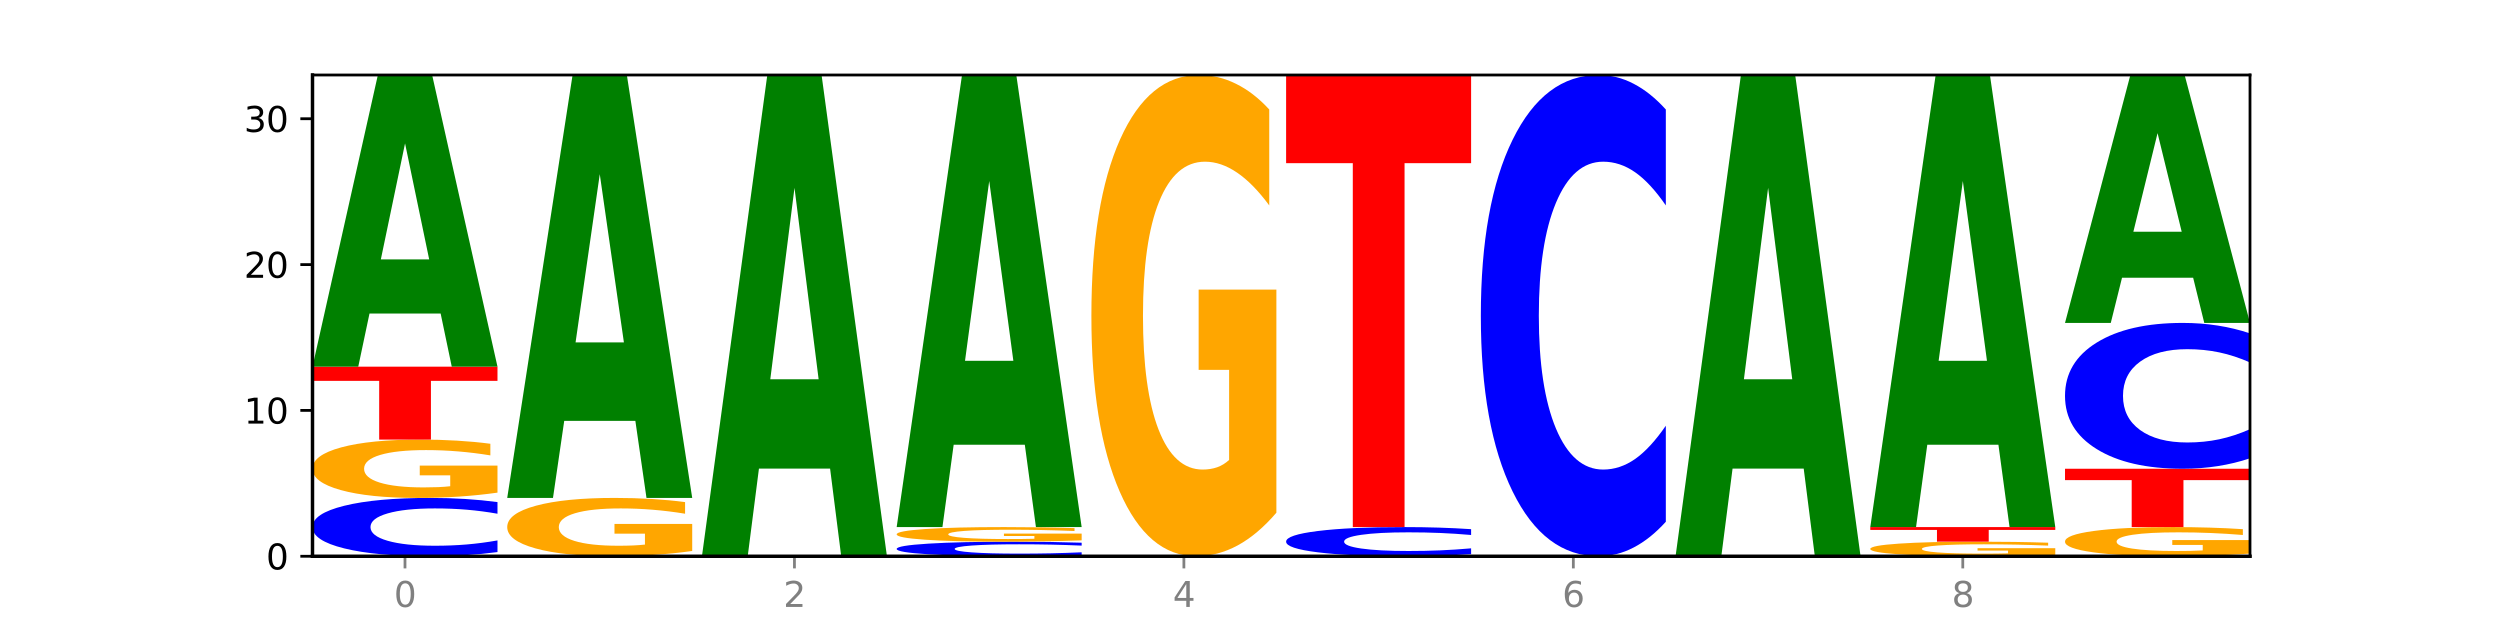 <?xml version="1.0" encoding="utf-8" standalone="no"?>
<!DOCTYPE svg PUBLIC "-//W3C//DTD SVG 1.1//EN"
  "http://www.w3.org/Graphics/SVG/1.1/DTD/svg11.dtd">
<svg xmlns:xlink="http://www.w3.org/1999/xlink" width="720pt" height="180pt" viewBox="0 0 720 180" xmlns="http://www.w3.org/2000/svg" version="1.1">
 <defs>
  <style type="text/css">*{stroke-linejoin: round; stroke-linecap: butt}</style>
 </defs>
 <g id="figure_1">
  <g id="patch_1">
   <path d="M 0 180 
L 720 180 
L 720 0 
L 0 0 
z
" style="fill: #ffffff"/>
  </g>
  <g id="axes_1">
   <g id="patch_2">
    <path d="M 90 160.2 
L 648 160.2 
L 648 21.6 
L 90 21.6 
z
" style="fill: #ffffff"/>
   </g>
   <g id="line2d_1">
    <path d="M 90 160.2 
L 648 160.2 
" clip-path="url(#p866bd418ce)" style="fill: none; stroke: #000000; stroke-width: 0.5; stroke-linecap: square"/>
   </g>
   <g id="patch_3">
    <path d="M 143.276 158.996 
Q 138.82 159.593 134.001 159.895 
Q 129.182 160.2 123.934 160.2 
Q 108.282 160.2 99.141 157.937 
Q 90 155.675 90 151.805 
Q 90 147.922 99.141 145.663 
Q 108.282 143.4 123.934 143.4 
Q 129.182 143.4 134.001 143.705 
Q 138.82 144.007 143.276 144.604 
L 143.276 147.953 
Q 138.78 147.162 134.417 146.794 
Q 130.055 146.426 125.236 146.426 
Q 116.591 146.426 111.638 147.859 
Q 106.698 149.289 106.698 151.805 
Q 106.698 154.311 111.638 155.744 
Q 116.591 157.174 125.236 157.174 
Q 130.055 157.174 134.417 156.806 
Q 138.78 156.435 143.276 155.643 
L 143.276 158.996 
z
" clip-path="url(#p866bd418ce)" style="fill: #0000ff"/>
   </g>
   <g id="patch_4">
    <path d="M 143.276 141.88 
Q 137.903 142.64 132.124 143.022 
Q 126.345 143.4 120.184 143.4 
Q 106.262 143.4 98.131 141.137 
Q 90 138.875 90 135.005 
Q 90 131.091 98.274 128.845 
Q 106.561 126.6 120.972 126.6 
Q 126.525 126.6 131.611 126.905 
Q 136.709 127.207 141.223 127.804 
L 141.223 131.153 
Q 136.566 130.386 131.957 130.008 
Q 127.348 129.626 122.716 129.626 
Q 114.143 129.626 109.498 131.021 
Q 104.853 132.413 104.853 135.005 
Q 104.853 137.573 109.331 138.975 
Q 113.808 140.374 122.047 140.374 
Q 124.292 140.374 126.214 140.294 
Q 128.136 140.211 129.665 140.037 
L 129.665 136.893 
L 120.889 136.893 
L 120.889 134.093 
L 143.276 134.093 
L 143.276 141.88 
z
" clip-path="url(#p866bd418ce)" style="fill: #ffa600"/>
   </g>
   <g id="patch_5">
    <path d="M 90 105.6 
L 143.276 105.6 
L 143.276 109.696 
L 124.109 109.696 
L 124.109 126.6 
L 109.204 126.6 
L 109.204 109.696 
L 90 109.696 
L 90 105.6 
z
" clip-path="url(#p866bd418ce)" style="fill: #ff0000"/>
   </g>
   <g id="patch_6">
    <path d="M 126.905 90.298 
L 106.415 90.298 
L 103.18 105.6 
L 90 105.6 
L 108.823 21.6 
L 124.454 21.6 
L 143.276 105.6 
L 130.107 105.6 
L 126.905 90.298 
z
M 109.683 74.708 
L 123.604 74.708 
L 116.655 41.295 
L 109.683 74.708 
z
" clip-path="url(#p866bd418ce)" style="fill: #008000"/>
   </g>
   <g id="patch_7">
    <path d="M 199.357 158.68 
Q 193.984 159.44 188.205 159.822 
Q 182.426 160.2 176.265 160.2 
Q 162.343 160.2 154.212 157.937 
Q 146.08 155.675 146.08 151.805 
Q 146.08 147.891 154.355 145.645 
Q 162.641 143.4 177.053 143.4 
Q 182.605 143.4 187.691 143.705 
Q 192.79 144.007 197.303 144.604 
L 197.303 147.953 
Q 192.646 147.186 188.038 146.808 
Q 183.429 146.426 178.796 146.426 
Q 170.223 146.426 165.578 147.821 
Q 160.934 149.213 160.934 151.805 
Q 160.934 154.373 165.411 155.775 
Q 169.889 157.174 178.127 157.174 
Q 180.372 157.174 182.294 157.094 
Q 184.217 157.011 185.745 156.837 
L 185.745 153.693 
L 176.969 153.693 
L 176.969 150.893 
L 199.357 150.893 
L 199.357 158.68 
z
" clip-path="url(#p866bd418ce)" style="fill: #ffa600"/>
   </g>
   <g id="patch_8">
    <path d="M 182.985 121.212 
L 162.496 121.212 
L 159.261 143.4 
L 146.08 143.4 
L 164.903 21.6 
L 180.534 21.6 
L 199.357 143.4 
L 186.187 143.4 
L 182.985 121.212 
z
M 165.764 98.606 
L 179.684 98.606 
L 172.735 50.157 
L 165.764 98.606 
z
" clip-path="url(#p866bd418ce)" style="fill: #008000"/>
   </g>
   <g id="patch_9">
    <path d="M 239.065 134.951 
L 218.576 134.951 
L 215.341 160.2 
L 202.161 160.2 
L 220.983 21.6 
L 236.615 21.6 
L 255.437 160.2 
L 242.268 160.2 
L 239.065 134.951 
z
M 221.844 109.228 
L 235.765 109.228 
L 228.815 54.096 
L 221.844 109.228 
z
" clip-path="url(#p866bd418ce)" style="fill: #008000"/>
   </g>
   <g id="patch_10">
    <path d="M 311.518 159.899 
Q 307.061 160.048 302.242 160.124 
Q 297.423 160.2 292.175 160.2 
Q 276.524 160.2 267.382 159.634 
Q 258.241 159.069 258.241 158.101 
Q 258.241 157.13 267.382 156.566 
Q 276.524 156 292.175 156 
Q 297.423 156 302.242 156.076 
Q 307.061 156.152 311.518 156.301 
L 311.518 157.138 
Q 307.021 156.94 302.658 156.849 
Q 298.296 156.757 293.477 156.757 
Q 284.832 156.757 279.879 157.115 
Q 274.94 157.472 274.94 158.101 
Q 274.94 158.728 279.879 159.086 
Q 284.832 159.443 293.477 159.443 
Q 298.296 159.443 302.658 159.351 
Q 307.021 159.259 311.518 159.061 
L 311.518 159.899 
z
" clip-path="url(#p866bd418ce)" style="fill: #0000ff"/>
   </g>
   <g id="patch_11">
    <path d="M 311.518 155.62 
Q 306.145 155.81 300.366 155.905 
Q 294.587 156 288.426 156 
Q 274.504 156 266.372 155.434 
Q 258.241 154.869 258.241 153.901 
Q 258.241 152.923 266.516 152.361 
Q 274.802 151.8 289.214 151.8 
Q 294.766 151.8 299.852 151.876 
Q 304.951 151.952 309.464 152.101 
L 309.464 152.938 
Q 304.807 152.747 300.198 152.652 
Q 295.59 152.557 290.957 152.557 
Q 282.384 152.557 277.739 152.905 
Q 273.095 153.253 273.095 153.901 
Q 273.095 154.543 277.572 154.894 
Q 282.05 155.243 290.288 155.243 
Q 292.533 155.243 294.455 155.224 
Q 296.378 155.203 297.906 155.159 
L 297.906 154.373 
L 289.13 154.373 
L 289.13 153.673 
L 311.518 153.673 
L 311.518 155.62 
z
" clip-path="url(#p866bd418ce)" style="fill: #ffa600"/>
   </g>
   <g id="patch_12">
    <path d="M 295.146 128.082 
L 274.657 128.082 
L 271.421 151.8 
L 258.241 151.8 
L 277.064 21.6 
L 292.695 21.6 
L 311.518 151.8 
L 298.348 151.8 
L 295.146 128.082 
z
M 277.924 103.917 
L 291.845 103.917 
L 284.896 52.127 
L 277.924 103.917 
z
" clip-path="url(#p866bd418ce)" style="fill: #008000"/>
   </g>
   <g id="patch_13">
    <path d="M 367.598 147.66 
Q 362.225 153.93 356.446 157.079 
Q 350.667 160.2 344.506 160.2 
Q 330.584 160.2 322.453 141.533 
Q 314.322 122.866 314.322 90.943 
Q 314.322 58.648 322.596 40.124 
Q 330.882 21.6 345.294 21.6 
Q 350.846 21.6 355.933 24.119 
Q 361.031 26.61 365.544 31.535 
L 365.544 59.163 
Q 360.888 52.836 356.279 49.715 
Q 351.67 46.566 347.037 46.566 
Q 338.464 46.566 333.82 58.075 
Q 329.175 69.556 329.175 90.943 
Q 329.175 112.129 333.653 123.696 
Q 338.13 135.234 346.369 135.234 
Q 348.613 135.234 350.536 134.576 
Q 352.458 133.889 353.986 132.457 
L 353.986 106.518 
L 345.21 106.518 
L 345.21 83.413 
L 367.598 83.413 
L 367.598 147.66 
z
" clip-path="url(#p866bd418ce)" style="fill: #ffa600"/>
   </g>
   <g id="patch_14">
    <path d="M 423.678 159.598 
Q 419.222 159.896 414.403 160.047 
Q 409.584 160.2 404.336 160.2 
Q 388.684 160.2 379.543 159.069 
Q 370.402 157.937 370.402 156.003 
Q 370.402 154.061 379.543 152.931 
Q 388.684 151.8 404.336 151.8 
Q 409.584 151.8 414.403 151.953 
Q 419.222 152.104 423.678 152.402 
L 423.678 154.077 
Q 419.182 153.681 414.819 153.497 
Q 410.457 153.313 405.638 153.313 
Q 396.993 153.313 392.04 154.03 
Q 387.1 154.745 387.1 156.003 
Q 387.1 157.255 392.04 157.972 
Q 396.993 158.687 405.638 158.687 
Q 410.457 158.687 414.819 158.503 
Q 419.182 158.317 423.678 157.922 
L 423.678 159.598 
z
" clip-path="url(#p866bd418ce)" style="fill: #0000ff"/>
   </g>
   <g id="patch_15">
    <path d="M 370.402 21.6 
L 423.678 21.6 
L 423.678 46.993 
L 404.511 46.993 
L 404.511 151.8 
L 389.606 151.8 
L 389.606 46.993 
L 370.402 46.993 
L 370.402 21.6 
z
" clip-path="url(#p866bd418ce)" style="fill: #ff0000"/>
   </g>
   <g id="patch_16">
    <path d="M 479.759 150.265 
Q 475.302 155.19 470.483 157.681 
Q 465.665 160.2 460.416 160.2 
Q 444.765 160.2 435.624 141.533 
Q 426.482 122.866 426.482 90.943 
Q 426.482 58.905 435.624 40.267 
Q 444.765 21.6 460.416 21.6 
Q 465.665 21.6 470.483 24.119 
Q 475.302 26.61 479.759 31.535 
L 479.759 59.163 
Q 475.262 52.635 470.9 49.601 
Q 466.537 46.566 461.718 46.566 
Q 453.074 46.566 448.12 58.39 
Q 443.181 70.186 443.181 90.943 
Q 443.181 111.614 448.12 123.439 
Q 453.074 135.234 461.718 135.234 
Q 466.537 135.234 470.9 132.199 
Q 475.262 129.136 479.759 122.608 
L 479.759 150.265 
z
" clip-path="url(#p866bd418ce)" style="fill: #0000ff"/>
   </g>
   <g id="patch_17">
    <path d="M 519.467 134.951 
L 498.978 134.951 
L 495.743 160.2 
L 482.563 160.2 
L 501.385 21.6 
L 517.017 21.6 
L 535.839 160.2 
L 522.67 160.2 
L 519.467 134.951 
z
M 502.246 109.228 
L 516.167 109.228 
L 509.217 54.096 
L 502.246 109.228 
z
" clip-path="url(#p866bd418ce)" style="fill: #008000"/>
   </g>
   <g id="patch_18">
    <path d="M 591.92 159.82 
Q 586.547 160.01 580.768 160.105 
Q 574.989 160.2 568.828 160.2 
Q 554.906 160.2 546.774 159.634 
Q 538.643 159.069 538.643 158.101 
Q 538.643 157.123 546.918 156.561 
Q 555.204 156 569.616 156 
Q 575.168 156 580.254 156.076 
Q 585.353 156.152 589.866 156.301 
L 589.866 157.138 
Q 585.209 156.947 580.6 156.852 
Q 575.992 156.757 571.359 156.757 
Q 562.786 156.757 558.141 157.105 
Q 553.497 157.453 553.497 158.101 
Q 553.497 158.743 557.974 159.094 
Q 562.452 159.443 570.69 159.443 
Q 572.935 159.443 574.857 159.424 
Q 576.78 159.403 578.308 159.359 
L 578.308 158.573 
L 569.532 158.573 
L 569.532 157.873 
L 591.92 157.873 
L 591.92 159.82 
z
" clip-path="url(#p866bd418ce)" style="fill: #ffa600"/>
   </g>
   <g id="patch_19">
    <path d="M 538.643 151.8 
L 591.92 151.8 
L 591.92 152.619 
L 572.752 152.619 
L 572.752 156 
L 557.847 156 
L 557.847 152.619 
L 538.643 152.619 
L 538.643 151.8 
z
" clip-path="url(#p866bd418ce)" style="fill: #ff0000"/>
   </g>
   <g id="patch_20">
    <path d="M 575.548 128.082 
L 555.059 128.082 
L 551.823 151.8 
L 538.643 151.8 
L 557.466 21.6 
L 573.097 21.6 
L 591.92 151.8 
L 578.75 151.8 
L 575.548 128.082 
z
M 558.326 103.917 
L 572.247 103.917 
L 565.298 52.127 
L 558.326 103.917 
z
" clip-path="url(#p866bd418ce)" style="fill: #008000"/>
   </g>
   <g id="patch_21">
    <path d="M 648 159.44 
Q 642.627 159.82 636.848 160.011 
Q 631.069 160.2 624.908 160.2 
Q 610.986 160.2 602.855 159.069 
Q 594.724 157.937 594.724 156.003 
Q 594.724 154.045 602.998 152.923 
Q 611.284 151.8 625.696 151.8 
Q 631.248 151.8 636.335 151.953 
Q 641.433 152.104 645.946 152.402 
L 645.946 154.077 
Q 641.29 153.693 636.681 153.504 
Q 632.072 153.313 627.439 153.313 
Q 618.866 153.313 614.222 154.011 
Q 609.577 154.706 609.577 156.003 
Q 609.577 157.287 614.055 157.988 
Q 618.532 158.687 626.771 158.687 
Q 629.015 158.687 630.938 158.647 
Q 632.86 158.605 634.388 158.519 
L 634.388 156.947 
L 625.612 156.947 
L 625.612 155.546 
L 648 155.546 
L 648 159.44 
z
" clip-path="url(#p866bd418ce)" style="fill: #ffa600"/>
   </g>
   <g id="patch_22">
    <path d="M 594.724 135 
L 648 135 
L 648 138.276 
L 628.833 138.276 
L 628.833 151.8 
L 613.928 151.8 
L 613.928 138.276 
L 594.724 138.276 
L 594.724 135 
z
" clip-path="url(#p866bd418ce)" style="fill: #ff0000"/>
   </g>
   <g id="patch_23">
    <path d="M 648 131.989 
Q 643.544 133.482 638.725 134.237 
Q 633.906 135 628.657 135 
Q 613.006 135 603.865 129.343 
Q 594.724 123.687 594.724 114.013 
Q 594.724 104.305 603.865 98.657 
Q 613.006 93 628.657 93 
Q 633.906 93 638.725 93.763 
Q 643.544 94.518 648 96.011 
L 648 104.383 
Q 643.503 102.405 639.141 101.485 
Q 634.778 100.565 629.959 100.565 
Q 621.315 100.565 616.362 104.149 
Q 611.422 107.723 611.422 114.013 
Q 611.422 120.277 616.362 123.86 
Q 621.315 127.435 629.959 127.435 
Q 634.778 127.435 639.141 126.515 
Q 643.503 125.587 648 123.609 
L 648 131.989 
z
" clip-path="url(#p866bd418ce)" style="fill: #0000ff"/>
   </g>
   <g id="patch_24">
    <path d="M 631.628 79.993 
L 611.139 79.993 
L 607.904 93 
L 594.724 93 
L 613.546 21.6 
L 629.177 21.6 
L 648 93 
L 634.831 93 
L 631.628 79.993 
z
M 614.407 66.741 
L 628.328 66.741 
L 621.378 38.341 
L 614.407 66.741 
z
" clip-path="url(#p866bd418ce)" style="fill: #008000"/>
   </g>
   <g id="matplotlib.axis_1">
    <g id="xtick_1">
     <g id="line2d_2">
      <defs>
       <path id="m276a4cf7c8" d="M 0 0 
L 0 3.5 
" style="stroke: #808080; stroke-width: 0.8"/>
      </defs>
      <g>
       <use xlink:href="#m276a4cf7c8" x="116.638" y="160.2" style="fill: #808080; stroke: #808080; stroke-width: 0.8"/>
      </g>
     </g>
     <g id="text_1">
      <!-- 0 -->
      <g style="fill: #808080" transform="translate(113.457 174.798) scale(0.1 -0.1)">
       <defs>
        <path id="DejaVuSans-30" d="M 2034 4250 
Q 1547 4250 1301 3770 
Q 1056 3291 1056 2328 
Q 1056 1369 1301 889 
Q 1547 409 2034 409 
Q 2525 409 2770 889 
Q 3016 1369 3016 2328 
Q 3016 3291 2770 3770 
Q 2525 4250 2034 4250 
z
M 2034 4750 
Q 2819 4750 3233 4129 
Q 3647 3509 3647 2328 
Q 3647 1150 3233 529 
Q 2819 -91 2034 -91 
Q 1250 -91 836 529 
Q 422 1150 422 2328 
Q 422 3509 836 4129 
Q 1250 4750 2034 4750 
z
" transform="scale(0.016)"/>
       </defs>
       <use xlink:href="#DejaVuSans-30"/>
      </g>
     </g>
    </g>
    <g id="xtick_2">
     <g id="line2d_3">
      <g>
       <use xlink:href="#m276a4cf7c8" x="228.799" y="160.2" style="fill: #808080; stroke: #808080; stroke-width: 0.8"/>
      </g>
     </g>
     <g id="text_2">
      <!-- 2 -->
      <g style="fill: #808080" transform="translate(225.618 174.798) scale(0.1 -0.1)">
       <defs>
        <path id="DejaVuSans-32" d="M 1228 531 
L 3431 531 
L 3431 0 
L 469 0 
L 469 531 
Q 828 903 1448 1529 
Q 2069 2156 2228 2338 
Q 2531 2678 2651 2914 
Q 2772 3150 2772 3378 
Q 2772 3750 2511 3984 
Q 2250 4219 1831 4219 
Q 1534 4219 1204 4116 
Q 875 4013 500 3803 
L 500 4441 
Q 881 4594 1212 4672 
Q 1544 4750 1819 4750 
Q 2544 4750 2975 4387 
Q 3406 4025 3406 3419 
Q 3406 3131 3298 2873 
Q 3191 2616 2906 2266 
Q 2828 2175 2409 1742 
Q 1991 1309 1228 531 
z
" transform="scale(0.016)"/>
       </defs>
       <use xlink:href="#DejaVuSans-32"/>
      </g>
     </g>
    </g>
    <g id="xtick_3">
     <g id="line2d_4">
      <g>
       <use xlink:href="#m276a4cf7c8" x="340.96" y="160.2" style="fill: #808080; stroke: #808080; stroke-width: 0.8"/>
      </g>
     </g>
     <g id="text_3">
      <!-- 4 -->
      <g style="fill: #808080" transform="translate(337.779 174.798) scale(0.1 -0.1)">
       <defs>
        <path id="DejaVuSans-34" d="M 2419 4116 
L 825 1625 
L 2419 1625 
L 2419 4116 
z
M 2253 4666 
L 3047 4666 
L 3047 1625 
L 3713 1625 
L 3713 1100 
L 3047 1100 
L 3047 0 
L 2419 0 
L 2419 1100 
L 313 1100 
L 313 1709 
L 2253 4666 
z
" transform="scale(0.016)"/>
       </defs>
       <use xlink:href="#DejaVuSans-34"/>
      </g>
     </g>
    </g>
    <g id="xtick_4">
     <g id="line2d_5">
      <g>
       <use xlink:href="#m276a4cf7c8" x="453.121" y="160.2" style="fill: #808080; stroke: #808080; stroke-width: 0.8"/>
      </g>
     </g>
     <g id="text_4">
      <!-- 6 -->
      <g style="fill: #808080" transform="translate(449.939 174.798) scale(0.1 -0.1)">
       <defs>
        <path id="DejaVuSans-36" d="M 2113 2584 
Q 1688 2584 1439 2293 
Q 1191 2003 1191 1497 
Q 1191 994 1439 701 
Q 1688 409 2113 409 
Q 2538 409 2786 701 
Q 3034 994 3034 1497 
Q 3034 2003 2786 2293 
Q 2538 2584 2113 2584 
z
M 3366 4563 
L 3366 3988 
Q 3128 4100 2886 4159 
Q 2644 4219 2406 4219 
Q 1781 4219 1451 3797 
Q 1122 3375 1075 2522 
Q 1259 2794 1537 2939 
Q 1816 3084 2150 3084 
Q 2853 3084 3261 2657 
Q 3669 2231 3669 1497 
Q 3669 778 3244 343 
Q 2819 -91 2113 -91 
Q 1303 -91 875 529 
Q 447 1150 447 2328 
Q 447 3434 972 4092 
Q 1497 4750 2381 4750 
Q 2619 4750 2861 4703 
Q 3103 4656 3366 4563 
z
" transform="scale(0.016)"/>
       </defs>
       <use xlink:href="#DejaVuSans-36"/>
      </g>
     </g>
    </g>
    <g id="xtick_5">
     <g id="line2d_6">
      <g>
       <use xlink:href="#m276a4cf7c8" x="565.281" y="160.2" style="fill: #808080; stroke: #808080; stroke-width: 0.8"/>
      </g>
     </g>
     <g id="text_5">
      <!-- 8 -->
      <g style="fill: #808080" transform="translate(562.1 174.798) scale(0.1 -0.1)">
       <defs>
        <path id="DejaVuSans-38" d="M 2034 2216 
Q 1584 2216 1326 1975 
Q 1069 1734 1069 1313 
Q 1069 891 1326 650 
Q 1584 409 2034 409 
Q 2484 409 2743 651 
Q 3003 894 3003 1313 
Q 3003 1734 2745 1975 
Q 2488 2216 2034 2216 
z
M 1403 2484 
Q 997 2584 770 2862 
Q 544 3141 544 3541 
Q 544 4100 942 4425 
Q 1341 4750 2034 4750 
Q 2731 4750 3128 4425 
Q 3525 4100 3525 3541 
Q 3525 3141 3298 2862 
Q 3072 2584 2669 2484 
Q 3125 2378 3379 2068 
Q 3634 1759 3634 1313 
Q 3634 634 3220 271 
Q 2806 -91 2034 -91 
Q 1263 -91 848 271 
Q 434 634 434 1313 
Q 434 1759 690 2068 
Q 947 2378 1403 2484 
z
M 1172 3481 
Q 1172 3119 1398 2916 
Q 1625 2713 2034 2713 
Q 2441 2713 2670 2916 
Q 2900 3119 2900 3481 
Q 2900 3844 2670 4047 
Q 2441 4250 2034 4250 
Q 1625 4250 1398 4047 
Q 1172 3844 1172 3481 
z
" transform="scale(0.016)"/>
       </defs>
       <use xlink:href="#DejaVuSans-38"/>
      </g>
     </g>
    </g>
   </g>
   <g id="matplotlib.axis_2">
    <g id="ytick_1">
     <g id="line2d_7">
      <defs>
       <path id="ma928120a41" d="M 0 0 
L -3.5 0 
" style="stroke: #000000; stroke-width: 0.8"/>
      </defs>
      <g>
       <use xlink:href="#ma928120a41" x="90" y="160.2" style="stroke: #000000; stroke-width: 0.8"/>
      </g>
     </g>
     <g id="text_6">
      <!-- 0 -->
      <g transform="translate(76.638 163.999) scale(0.1 -0.1)">
       <use xlink:href="#DejaVuSans-30"/>
      </g>
     </g>
    </g>
    <g id="ytick_2">
     <g id="line2d_8">
      <g>
       <use xlink:href="#ma928120a41" x="90" y="118.2" style="stroke: #000000; stroke-width: 0.8"/>
      </g>
     </g>
     <g id="text_7">
      <!-- 10 -->
      <g transform="translate(70.275 121.999) scale(0.1 -0.1)">
       <defs>
        <path id="DejaVuSans-31" d="M 794 531 
L 1825 531 
L 1825 4091 
L 703 3866 
L 703 4441 
L 1819 4666 
L 2450 4666 
L 2450 531 
L 3481 531 
L 3481 0 
L 794 0 
L 794 531 
z
" transform="scale(0.016)"/>
       </defs>
       <use xlink:href="#DejaVuSans-31"/>
       <use xlink:href="#DejaVuSans-30" x="63.623"/>
      </g>
     </g>
    </g>
    <g id="ytick_3">
     <g id="line2d_9">
      <g>
       <use xlink:href="#ma928120a41" x="90" y="76.2" style="stroke: #000000; stroke-width: 0.8"/>
      </g>
     </g>
     <g id="text_8">
      <!-- 20 -->
      <g transform="translate(70.275 79.999) scale(0.1 -0.1)">
       <use xlink:href="#DejaVuSans-32"/>
       <use xlink:href="#DejaVuSans-30" x="63.623"/>
      </g>
     </g>
    </g>
    <g id="ytick_4">
     <g id="line2d_10">
      <g>
       <use xlink:href="#ma928120a41" x="90" y="34.2" style="stroke: #000000; stroke-width: 0.8"/>
      </g>
     </g>
     <g id="text_9">
      <!-- 30 -->
      <g transform="translate(70.275 37.999) scale(0.1 -0.1)">
       <defs>
        <path id="DejaVuSans-33" d="M 2597 2516 
Q 3050 2419 3304 2112 
Q 3559 1806 3559 1356 
Q 3559 666 3084 287 
Q 2609 -91 1734 -91 
Q 1441 -91 1130 -33 
Q 819 25 488 141 
L 488 750 
Q 750 597 1062 519 
Q 1375 441 1716 441 
Q 2309 441 2620 675 
Q 2931 909 2931 1356 
Q 2931 1769 2642 2001 
Q 2353 2234 1838 2234 
L 1294 2234 
L 1294 2753 
L 1863 2753 
Q 2328 2753 2575 2939 
Q 2822 3125 2822 3475 
Q 2822 3834 2567 4026 
Q 2313 4219 1838 4219 
Q 1578 4219 1281 4162 
Q 984 4106 628 3988 
L 628 4550 
Q 988 4650 1302 4700 
Q 1616 4750 1894 4750 
Q 2613 4750 3031 4423 
Q 3450 4097 3450 3541 
Q 3450 3153 3228 2886 
Q 3006 2619 2597 2516 
z
" transform="scale(0.016)"/>
       </defs>
       <use xlink:href="#DejaVuSans-33"/>
       <use xlink:href="#DejaVuSans-30" x="63.623"/>
      </g>
     </g>
    </g>
   </g>
   <g id="patch_25">
    <path d="M 90 160.2 
L 90 21.6 
" style="fill: none; stroke: #000000; stroke-linejoin: miter; stroke-linecap: square"/>
   </g>
   <g id="patch_26">
    <path d="M 648 160.2 
L 648 21.6 
" style="fill: none; stroke: #000000; stroke-width: 0.8; stroke-linejoin: miter; stroke-linecap: square"/>
   </g>
   <g id="patch_27">
    <path d="M 90 160.2 
L 648 160.2 
" style="fill: none; stroke: #000000; stroke-linejoin: miter; stroke-linecap: square"/>
   </g>
   <g id="patch_28">
    <path d="M 90 21.6 
L 648 21.6 
" style="fill: none; stroke: #000000; stroke-width: 0.8; stroke-linejoin: miter; stroke-linecap: square"/>
   </g>
  </g>
 </g>
 <defs>
  <clipPath id="p866bd418ce">
   <rect x="90" y="21.6" width="558" height="138.6"/>
  </clipPath>
 </defs>
</svg>
